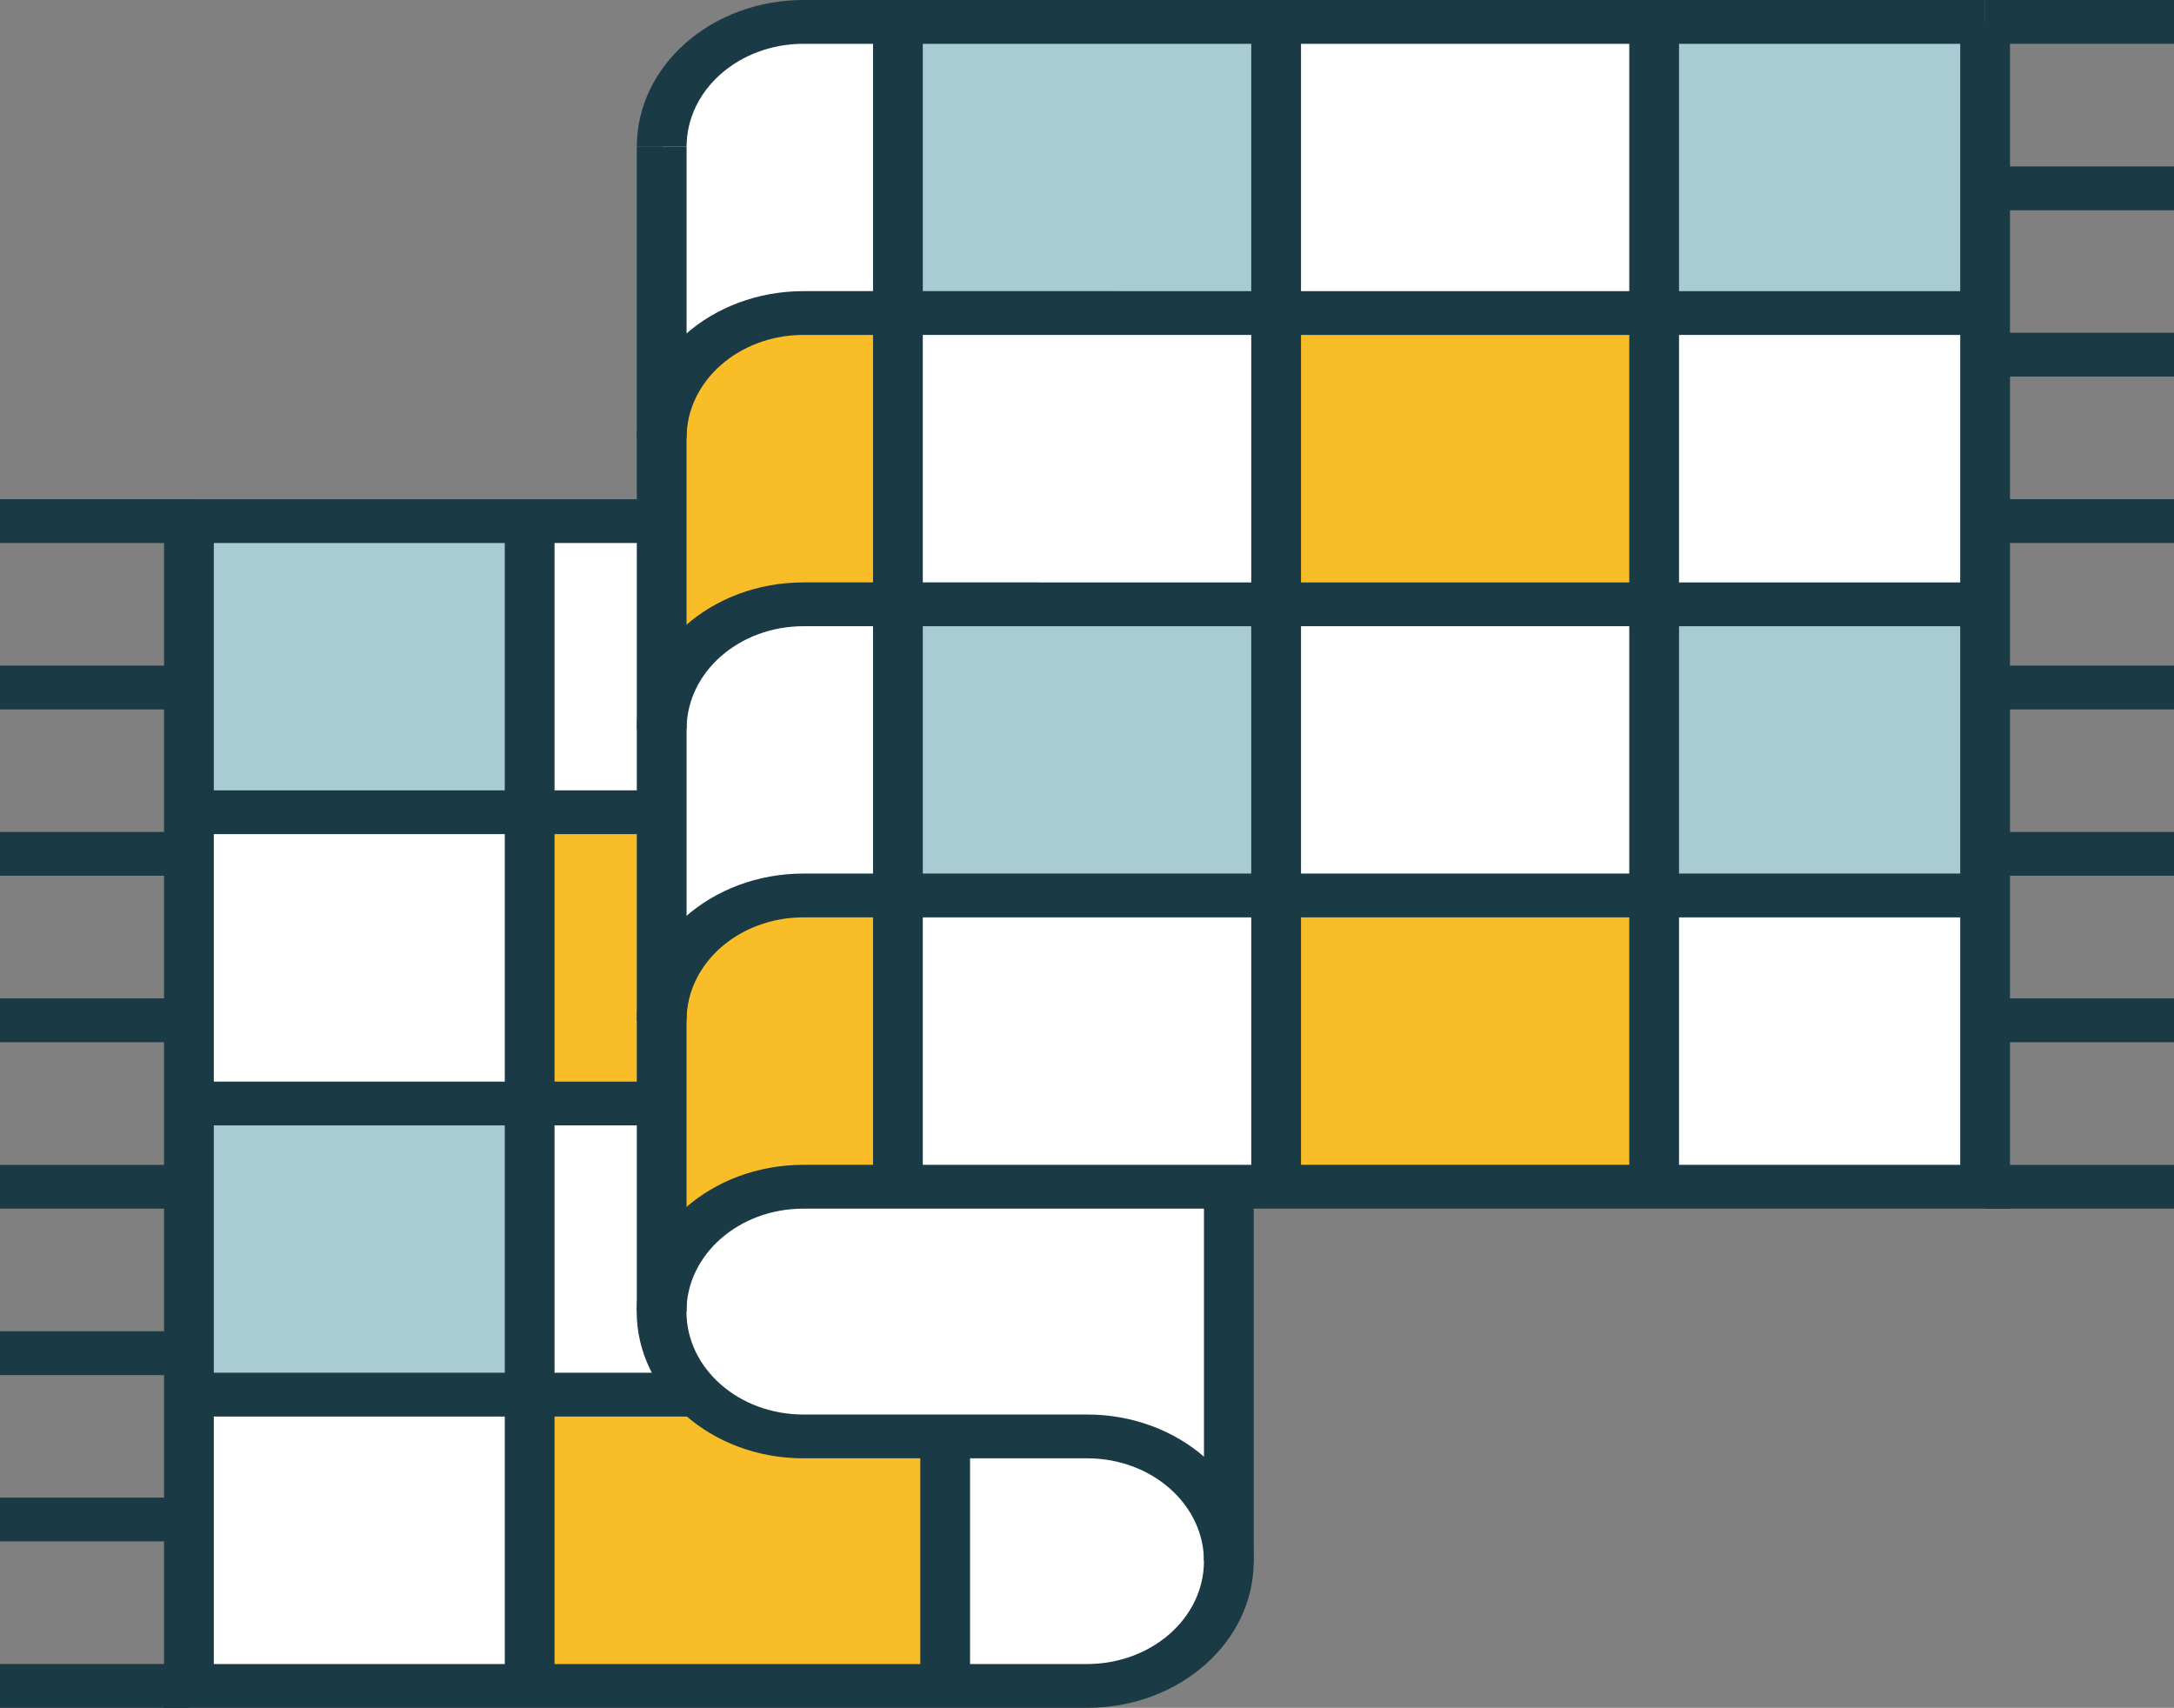 <?xml version="1.0" encoding="UTF-8"?>
<svg xmlns="http://www.w3.org/2000/svg" xmlns:xlink="http://www.w3.org/1999/xlink" id="Group_231" data-name="Group 231" width="212.348" height="166.805" viewBox="0 0 212.348 166.805">
  <rect x="0" y="0" width="212.348" height="166.805" fill="#808080" stroke="none"/>
  <defs>
    <clipPath id="clip-path">
      <rect id="Rectangle_119" data-name="Rectangle 119" width="212.348" height="166.805" fill="none"></rect>
    </clipPath>
    <clipPath id="clip-path-2">
      <rect id="Rectangle_62" data-name="Rectangle 62" width="180.303" height="164.666" fill="none"></rect>
    </clipPath>
    <clipPath id="clip-path-3">
      <rect id="Rectangle_63" data-name="Rectangle 63" width="131.694" height="14.332" fill="none"></rect>
    </clipPath>
    <clipPath id="clip-path-4">
      <rect id="Rectangle_64" data-name="Rectangle 64" width="131.694" height="14.333" fill="none"></rect>
    </clipPath>
    <clipPath id="clip-path-7">
      <rect id="Rectangle_68" data-name="Rectangle 68" width="4.861" height="113.769" fill="none"></rect>
    </clipPath>
    <clipPath id="clip-path-8">
      <rect id="Rectangle_70" data-name="Rectangle 70" width="4.861" height="36.564" fill="none"></rect>
    </clipPath>
    <clipPath id="clip-path-9">
      <rect id="Rectangle_72" data-name="Rectangle 72" width="18.454" height="4.278" fill="none"></rect>
    </clipPath>
    <clipPath id="clip-path-17">
      <rect id="Rectangle_88" data-name="Rectangle 88" width="18.455" height="4.278" fill="none"></rect>
    </clipPath>
    <clipPath id="clip-path-25">
      <rect id="Rectangle_104" data-name="Rectangle 104" width="46.177" height="4.278" fill="none"></rect>
    </clipPath>
    <clipPath id="clip-path-27">
      <rect id="Rectangle_108" data-name="Rectangle 108" width="49.693" height="4.278" fill="none"></rect>
    </clipPath>
    <clipPath id="clip-path-31">
      <rect id="Rectangle_116" data-name="Rectangle 116" width="4.861" height="113.768" fill="none"></rect>
    </clipPath>
    <clipPath id="clip-path-32">
      <rect id="Rectangle_118" data-name="Rectangle 118" width="4.861" height="24.371" fill="none"></rect>
    </clipPath>
  </defs>
  <g id="Group_230" data-name="Group 230" clip-path="url(#clip-path)">
    <path id="Path_129" data-name="Path 129" d="M23.361,51.835H69.537V16.343s0-13.264,11.537-13.264H198.8V116.3h-71.68l-2.187,1.848v33.338S125,165.7,108.787,165.7H23.361Z" transform="translate(-4.907 -0.938)" fill="#fff"></path>
    <path id="Path_130" data-name="Path 130" d="M236.855,109.265v4.064H204.531V84.893h32.324Z" transform="translate(-42.959 -25.869)" fill="#a9cbd3"></path>
    <path id="Path_131" data-name="Path 131" d="M236.855,19.333V31.512H204.531V3.076h32.324Z" transform="translate(-42.959 -0.937)" fill="#a9cbd3"></path>
    <rect id="Rectangle_56" data-name="Rectangle 56" width="36.925" height="28.449" transform="translate(124.646 87.46)" fill="#f9bd27"></rect>
    <rect id="Rectangle_57" data-name="Rectangle 57" width="36.925" height="28.448" transform="translate(124.646 30.575)" fill="#f9bd27"></rect>
    <rect id="Rectangle_58" data-name="Rectangle 58" width="36.942" height="28.437" transform="translate(87.704 59.022)" fill="#a9cbd3"></rect>
    <rect id="Rectangle_59" data-name="Rectangle 59" width="36.942" height="28.435" transform="translate(87.704 2.14)" fill="#a9cbd3"></rect>
    <path id="Path_132" data-name="Path 132" d="M106.076,199.994v24.371H65.49V195.916H81.9a14.608,14.608,0,0,0,10.322,4.078Z" transform="translate(-13.755 -59.701)" fill="#f9bd27"></path>
    <path id="Path_133" data-name="Path 133" d="M104.888,125.791V154.24H95.653c-7.64,0-13.835,5.449-13.837,12.173v-28.43C81.8,131.259,87.99,125.8,95.63,125.791h9.258Z" transform="translate(-17.185 -38.332)" fill="#f9bd27"></path>
    <path id="Path_134" data-name="Path 134" d="M104.888,43.976V72.424H95.653c-7.641,0-13.836,5.451-13.837,12.176V56.168c-.012-6.723,6.172-12.182,13.811-12.192h9.262Z" transform="translate(-17.185 -13.401)" fill="#f9bd27"></path>
    <path id="Path_135" data-name="Path 135" d="M78.387,134.421v8.128H65.49V114.1h12.9Z" transform="translate(-13.756 -34.769)" fill="#f9bd27"></path>
    <rect id="Rectangle_60" data-name="Rectangle 60" width="33.28" height="28.434" transform="translate(18.454 107.78)" fill="#a9cbd3"></rect>
    <rect id="Rectangle_61" data-name="Rectangle 61" width="33.28" height="28.434" transform="translate(18.454 50.897)" fill="#a9cbd3"></rect>
    <g id="Group_139" data-name="Group 139" transform="translate(16.023 2.139)" style="isolation: isolate">
      <g id="Group_138" data-name="Group 138">
        <g id="Group_137" data-name="Group 137" clip-path="url(#clip-path-2)">
          <path id="Path_136" data-name="Path 136" d="M110.433,167.741H20.283V49.695H68.89v4.278H25.144v109.49h85.29c6.3,0,11.418-4.491,11.423-10.039s-5.1-10.049-11.406-10.054H82.727c-8.993,0-16.28-6.423-16.276-14.338s7.289-14.323,16.276-14.326h113V3.076h4.861v115.91H82.727c-6.309,0-11.42,4.506-11.417,10.059s5.113,10.045,11.417,10.048h27.706c8.989,0,16.28,6.4,16.285,14.316s-7.277,14.328-16.266,14.333h-.019" transform="translate(-20.283 -3.076)" fill="#1a3a45"></path>
        </g>
      </g>
    </g>
    <g id="Group_142" data-name="Group 142" transform="translate(62.201)" style="isolation: isolate">
      <g id="Group_141" data-name="Group 141">
        <g id="Group_140" data-name="Group 140" clip-path="url(#clip-path-3)">
          <path id="Path_137" data-name="Path 137" d="M83.6,14.332H78.74C78.746,6.424,86.023.013,95.007,0H210.434V4.278H95.007c-6.3.01-11.4,4.507-11.406,10.054" transform="translate(-78.74)" fill="#1a3a45"></path>
        </g>
      </g>
    </g>
    <g id="Group_145" data-name="Group 145" transform="translate(62.201 28.435)" style="isolation: isolate">
      <g id="Group_144" data-name="Group 144">
        <g id="Group_143" data-name="Group 143" clip-path="url(#clip-path-4)">
          <path id="Path_138" data-name="Path 138" d="M83.6,55.231H78.74c.006-7.907,7.283-14.319,16.267-14.333H210.434v4.278H95.007c-6.3.01-11.4,4.509-11.406,10.055" transform="translate(-78.74 -40.898)" fill="#1a3a45"></path>
        </g>
      </g>
    </g>
    <g id="Group_148" data-name="Group 148" transform="translate(62.201 56.884)" style="isolation: isolate">
      <g id="Group_147" data-name="Group 147">
        <g id="Group_146" data-name="Group 146" clip-path="url(#clip-path-4)">
          <path id="Path_139" data-name="Path 139" d="M83.6,96.149H78.74c.006-7.908,7.283-14.32,16.267-14.333H210.434v4.278H95.007c-6.3.01-11.4,4.509-11.406,10.055" transform="translate(-78.74 -81.816)" fill="#1a3a45"></path>
        </g>
      </g>
    </g>
    <g id="Group_151" data-name="Group 151" transform="translate(62.201 85.32)" style="isolation: isolate">
      <g id="Group_150" data-name="Group 150">
        <g id="Group_149" data-name="Group 149" clip-path="url(#clip-path-3)">
          <path id="Path_140" data-name="Path 140" d="M83.6,137.046H78.74c.006-7.907,7.283-14.318,16.267-14.332H210.434v4.278H95.007c-6.3.01-11.4,4.507-11.406,10.054" transform="translate(-78.74 -122.714)" fill="#1a3a45"></path>
        </g>
      </g>
    </g>
    <g id="Group_154" data-name="Group 154" transform="translate(62.201 14.332)" style="isolation: isolate">
      <g id="Group_153" data-name="Group 153">
        <g id="Group_152" data-name="Group 152" clip-path="url(#clip-path-7)">
          <rect id="Rectangle_67" data-name="Rectangle 67" width="4.861" height="113.769" transform="translate(0)" fill="#1a3a45"></rect>
        </g>
      </g>
    </g>
    <g id="Group_157" data-name="Group 157" transform="translate(117.598 115.908)" style="isolation: isolate">
      <g id="Group_156" data-name="Group 156">
        <g id="Group_155" data-name="Group 155" clip-path="url(#clip-path-8)">
          <rect id="Rectangle_69" data-name="Rectangle 69" width="4.861" height="36.564" transform="translate(0 0)" fill="#1a3a45"></rect>
        </g>
      </g>
    </g>
    <g id="Group_160" data-name="Group 160" transform="translate(193.894)" style="isolation: isolate">
      <g id="Group_159" data-name="Group 159">
        <g id="Group_158" data-name="Group 158" clip-path="url(#clip-path-9)">
          <rect id="Rectangle_71" data-name="Rectangle 71" width="18.454" height="4.278" fill="#1a3a45"></rect>
        </g>
      </g>
    </g>
    <g id="Group_163" data-name="Group 163" transform="translate(193.894 16.258)" style="isolation: isolate">
      <g id="Group_162" data-name="Group 162">
        <g id="Group_161" data-name="Group 161" clip-path="url(#clip-path-9)">
          <rect id="Rectangle_73" data-name="Rectangle 73" width="18.454" height="4.278" fill="#1a3a45"></rect>
        </g>
      </g>
    </g>
    <g id="Group_166" data-name="Group 166" transform="translate(193.894 32.499)" style="isolation: isolate">
      <g id="Group_165" data-name="Group 165">
        <g id="Group_164" data-name="Group 164" clip-path="url(#clip-path-9)">
          <rect id="Rectangle_75" data-name="Rectangle 75" width="18.454" height="4.278" fill="#1a3a45"></rect>
        </g>
      </g>
    </g>
    <g id="Group_169" data-name="Group 169" transform="translate(193.894 48.757)" style="isolation: isolate">
      <g id="Group_168" data-name="Group 168">
        <g id="Group_167" data-name="Group 167" clip-path="url(#clip-path-9)">
          <rect id="Rectangle_77" data-name="Rectangle 77" width="18.454" height="4.278" fill="#1a3a45"></rect>
        </g>
      </g>
    </g>
    <g id="Group_172" data-name="Group 172" transform="translate(193.894 65.013)" style="isolation: isolate">
      <g id="Group_171" data-name="Group 171">
        <g id="Group_170" data-name="Group 170" clip-path="url(#clip-path-9)">
          <rect id="Rectangle_79" data-name="Rectangle 79" width="18.454" height="4.278" fill="#1a3a45"></rect>
        </g>
      </g>
    </g>
    <g id="Group_175" data-name="Group 175" transform="translate(193.894 81.257)" style="isolation: isolate">
      <g id="Group_174" data-name="Group 174">
        <g id="Group_173" data-name="Group 173" clip-path="url(#clip-path-9)">
          <rect id="Rectangle_81" data-name="Rectangle 81" width="18.454" height="4.278" fill="#1a3a45"></rect>
        </g>
      </g>
    </g>
    <g id="Group_178" data-name="Group 178" transform="translate(193.894 97.512)" style="isolation: isolate">
      <g id="Group_177" data-name="Group 177">
        <g id="Group_176" data-name="Group 176" clip-path="url(#clip-path-9)">
          <rect id="Rectangle_83" data-name="Rectangle 83" width="18.454" height="4.278" transform="translate(0 0)" fill="#1a3a45"></rect>
        </g>
      </g>
    </g>
    <g id="Group_181" data-name="Group 181" transform="translate(193.894 113.771)" style="isolation: isolate">
      <g id="Group_180" data-name="Group 180">
        <g id="Group_179" data-name="Group 179" clip-path="url(#clip-path-9)">
          <rect id="Rectangle_85" data-name="Rectangle 85" width="18.454" height="4.278" transform="translate(0 0)" fill="#1a3a45"></rect>
        </g>
      </g>
    </g>
    <g id="Group_184" data-name="Group 184" transform="translate(0 48.757)" style="isolation: isolate">
      <g id="Group_183" data-name="Group 183">
        <g id="Group_182" data-name="Group 182" clip-path="url(#clip-path-17)">
          <rect id="Rectangle_87" data-name="Rectangle 87" width="18.454" height="4.278" fill="#1a3a45"></rect>
        </g>
      </g>
    </g>
    <g id="Group_187" data-name="Group 187" transform="translate(0 65.013)" style="isolation: isolate">
      <g id="Group_186" data-name="Group 186">
        <g id="Group_185" data-name="Group 185" clip-path="url(#clip-path-17)">
          <rect id="Rectangle_89" data-name="Rectangle 89" width="18.454" height="4.278" fill="#1a3a45"></rect>
        </g>
      </g>
    </g>
    <g id="Group_190" data-name="Group 190" transform="translate(0 81.257)" style="isolation: isolate">
      <g id="Group_189" data-name="Group 189">
        <g id="Group_188" data-name="Group 188" clip-path="url(#clip-path-17)">
          <rect id="Rectangle_91" data-name="Rectangle 91" width="18.454" height="4.278" fill="#1a3a45"></rect>
        </g>
      </g>
    </g>
    <g id="Group_193" data-name="Group 193" transform="translate(0 97.512)" style="isolation: isolate">
      <g id="Group_192" data-name="Group 192">
        <g id="Group_191" data-name="Group 191" clip-path="url(#clip-path-17)">
          <rect id="Rectangle_93" data-name="Rectangle 93" width="18.454" height="4.278" transform="translate(0 0)" fill="#1a3a45"></rect>
        </g>
      </g>
    </g>
    <g id="Group_196" data-name="Group 196" transform="translate(0 113.771)" style="isolation: isolate">
      <g id="Group_195" data-name="Group 195">
        <g id="Group_194" data-name="Group 194" clip-path="url(#clip-path-17)">
          <rect id="Rectangle_95" data-name="Rectangle 95" width="18.454" height="4.278" transform="translate(0 0)" fill="#1a3a45"></rect>
        </g>
      </g>
    </g>
    <g id="Group_199" data-name="Group 199" transform="translate(0 130.026)" style="isolation: isolate">
      <g id="Group_198" data-name="Group 198">
        <g id="Group_197" data-name="Group 197" clip-path="url(#clip-path-17)">
          <rect id="Rectangle_97" data-name="Rectangle 97" width="18.454" height="4.278" transform="translate(0 0)" fill="#1a3a45"></rect>
        </g>
      </g>
    </g>
    <g id="Group_202" data-name="Group 202" transform="translate(0 146.27)" style="isolation: isolate">
      <g id="Group_201" data-name="Group 201">
        <g id="Group_200" data-name="Group 200" clip-path="url(#clip-path-17)">
          <rect id="Rectangle_99" data-name="Rectangle 99" width="18.454" height="4.278" transform="translate(0 0)" fill="#1a3a45"></rect>
        </g>
      </g>
    </g>
    <g id="Group_205" data-name="Group 205" transform="translate(0 162.525)" style="isolation: isolate">
      <g id="Group_204" data-name="Group 204">
        <g id="Group_203" data-name="Group 203" clip-path="url(#clip-path-17)">
          <rect id="Rectangle_101" data-name="Rectangle 101" width="18.454" height="4.278" transform="translate(0 0)" fill="#1a3a45"></rect>
        </g>
      </g>
    </g>
    <g id="Group_208" data-name="Group 208" transform="translate(18.455 77.191)" style="isolation: isolate">
      <g id="Group_207" data-name="Group 207">
        <g id="Group_206" data-name="Group 206" clip-path="url(#clip-path-25)">
          <rect id="Rectangle_103" data-name="Rectangle 103" width="46.177" height="4.278" transform="translate(0)" fill="#1a3a45"></rect>
        </g>
      </g>
    </g>
    <g id="Group_211" data-name="Group 211" transform="translate(18.455 105.641)" style="isolation: isolate">
      <g id="Group_210" data-name="Group 210">
        <g id="Group_209" data-name="Group 209" clip-path="url(#clip-path-25)">
          <rect id="Rectangle_105" data-name="Rectangle 105" width="46.177" height="4.278" transform="translate(0 0)" fill="#1a3a45"></rect>
        </g>
      </g>
    </g>
    <g id="Group_214" data-name="Group 214" transform="translate(18.455 134.076)" style="isolation: isolate">
      <g id="Group_213" data-name="Group 213">
        <g id="Group_212" data-name="Group 212" clip-path="url(#clip-path-27)">
          <rect id="Rectangle_107" data-name="Rectangle 107" width="49.693" height="4.278" transform="translate(0 0)" fill="#1a3a45"></rect>
        </g>
      </g>
    </g>
    <g id="Group_217" data-name="Group 217" transform="translate(159.141 2.14)" style="isolation: isolate">
      <g id="Group_216" data-name="Group 216">
        <g id="Group_215" data-name="Group 215" clip-path="url(#clip-path-7)">
          <rect id="Rectangle_109" data-name="Rectangle 109" width="4.861" height="113.769" fill="#1a3a45"></rect>
        </g>
      </g>
    </g>
    <g id="Group_220" data-name="Group 220" transform="translate(122.216 2.14)" style="isolation: isolate">
      <g id="Group_219" data-name="Group 219">
        <g id="Group_218" data-name="Group 218" clip-path="url(#clip-path-7)">
          <rect id="Rectangle_111" data-name="Rectangle 111" width="4.861" height="113.769" fill="#1a3a45"></rect>
        </g>
      </g>
    </g>
    <g id="Group_223" data-name="Group 223" transform="translate(85.274 2.14)" style="isolation: isolate">
      <g id="Group_222" data-name="Group 222">
        <g id="Group_221" data-name="Group 221" clip-path="url(#clip-path-7)">
          <rect id="Rectangle_113" data-name="Rectangle 113" width="4.861" height="113.769" fill="#1a3a45"></rect>
        </g>
      </g>
    </g>
    <g id="Group_226" data-name="Group 226" transform="translate(49.304 50.897)" style="isolation: isolate">
      <g id="Group_225" data-name="Group 225">
        <g id="Group_224" data-name="Group 224" clip-path="url(#clip-path-31)">
          <rect id="Rectangle_115" data-name="Rectangle 115" width="4.861" height="113.768" transform="translate(0)" fill="#1a3a45"></rect>
        </g>
      </g>
    </g>
    <g id="Group_229" data-name="Group 229" transform="translate(89.891 140.293)" style="isolation: isolate">
      <g id="Group_228" data-name="Group 228">
        <g id="Group_227" data-name="Group 227" clip-path="url(#clip-path-32)">
          <rect id="Rectangle_117" data-name="Rectangle 117" width="4.861" height="24.371" fill="#1a3a45"></rect>
        </g>
      </g>
    </g>
  </g>
</svg>
